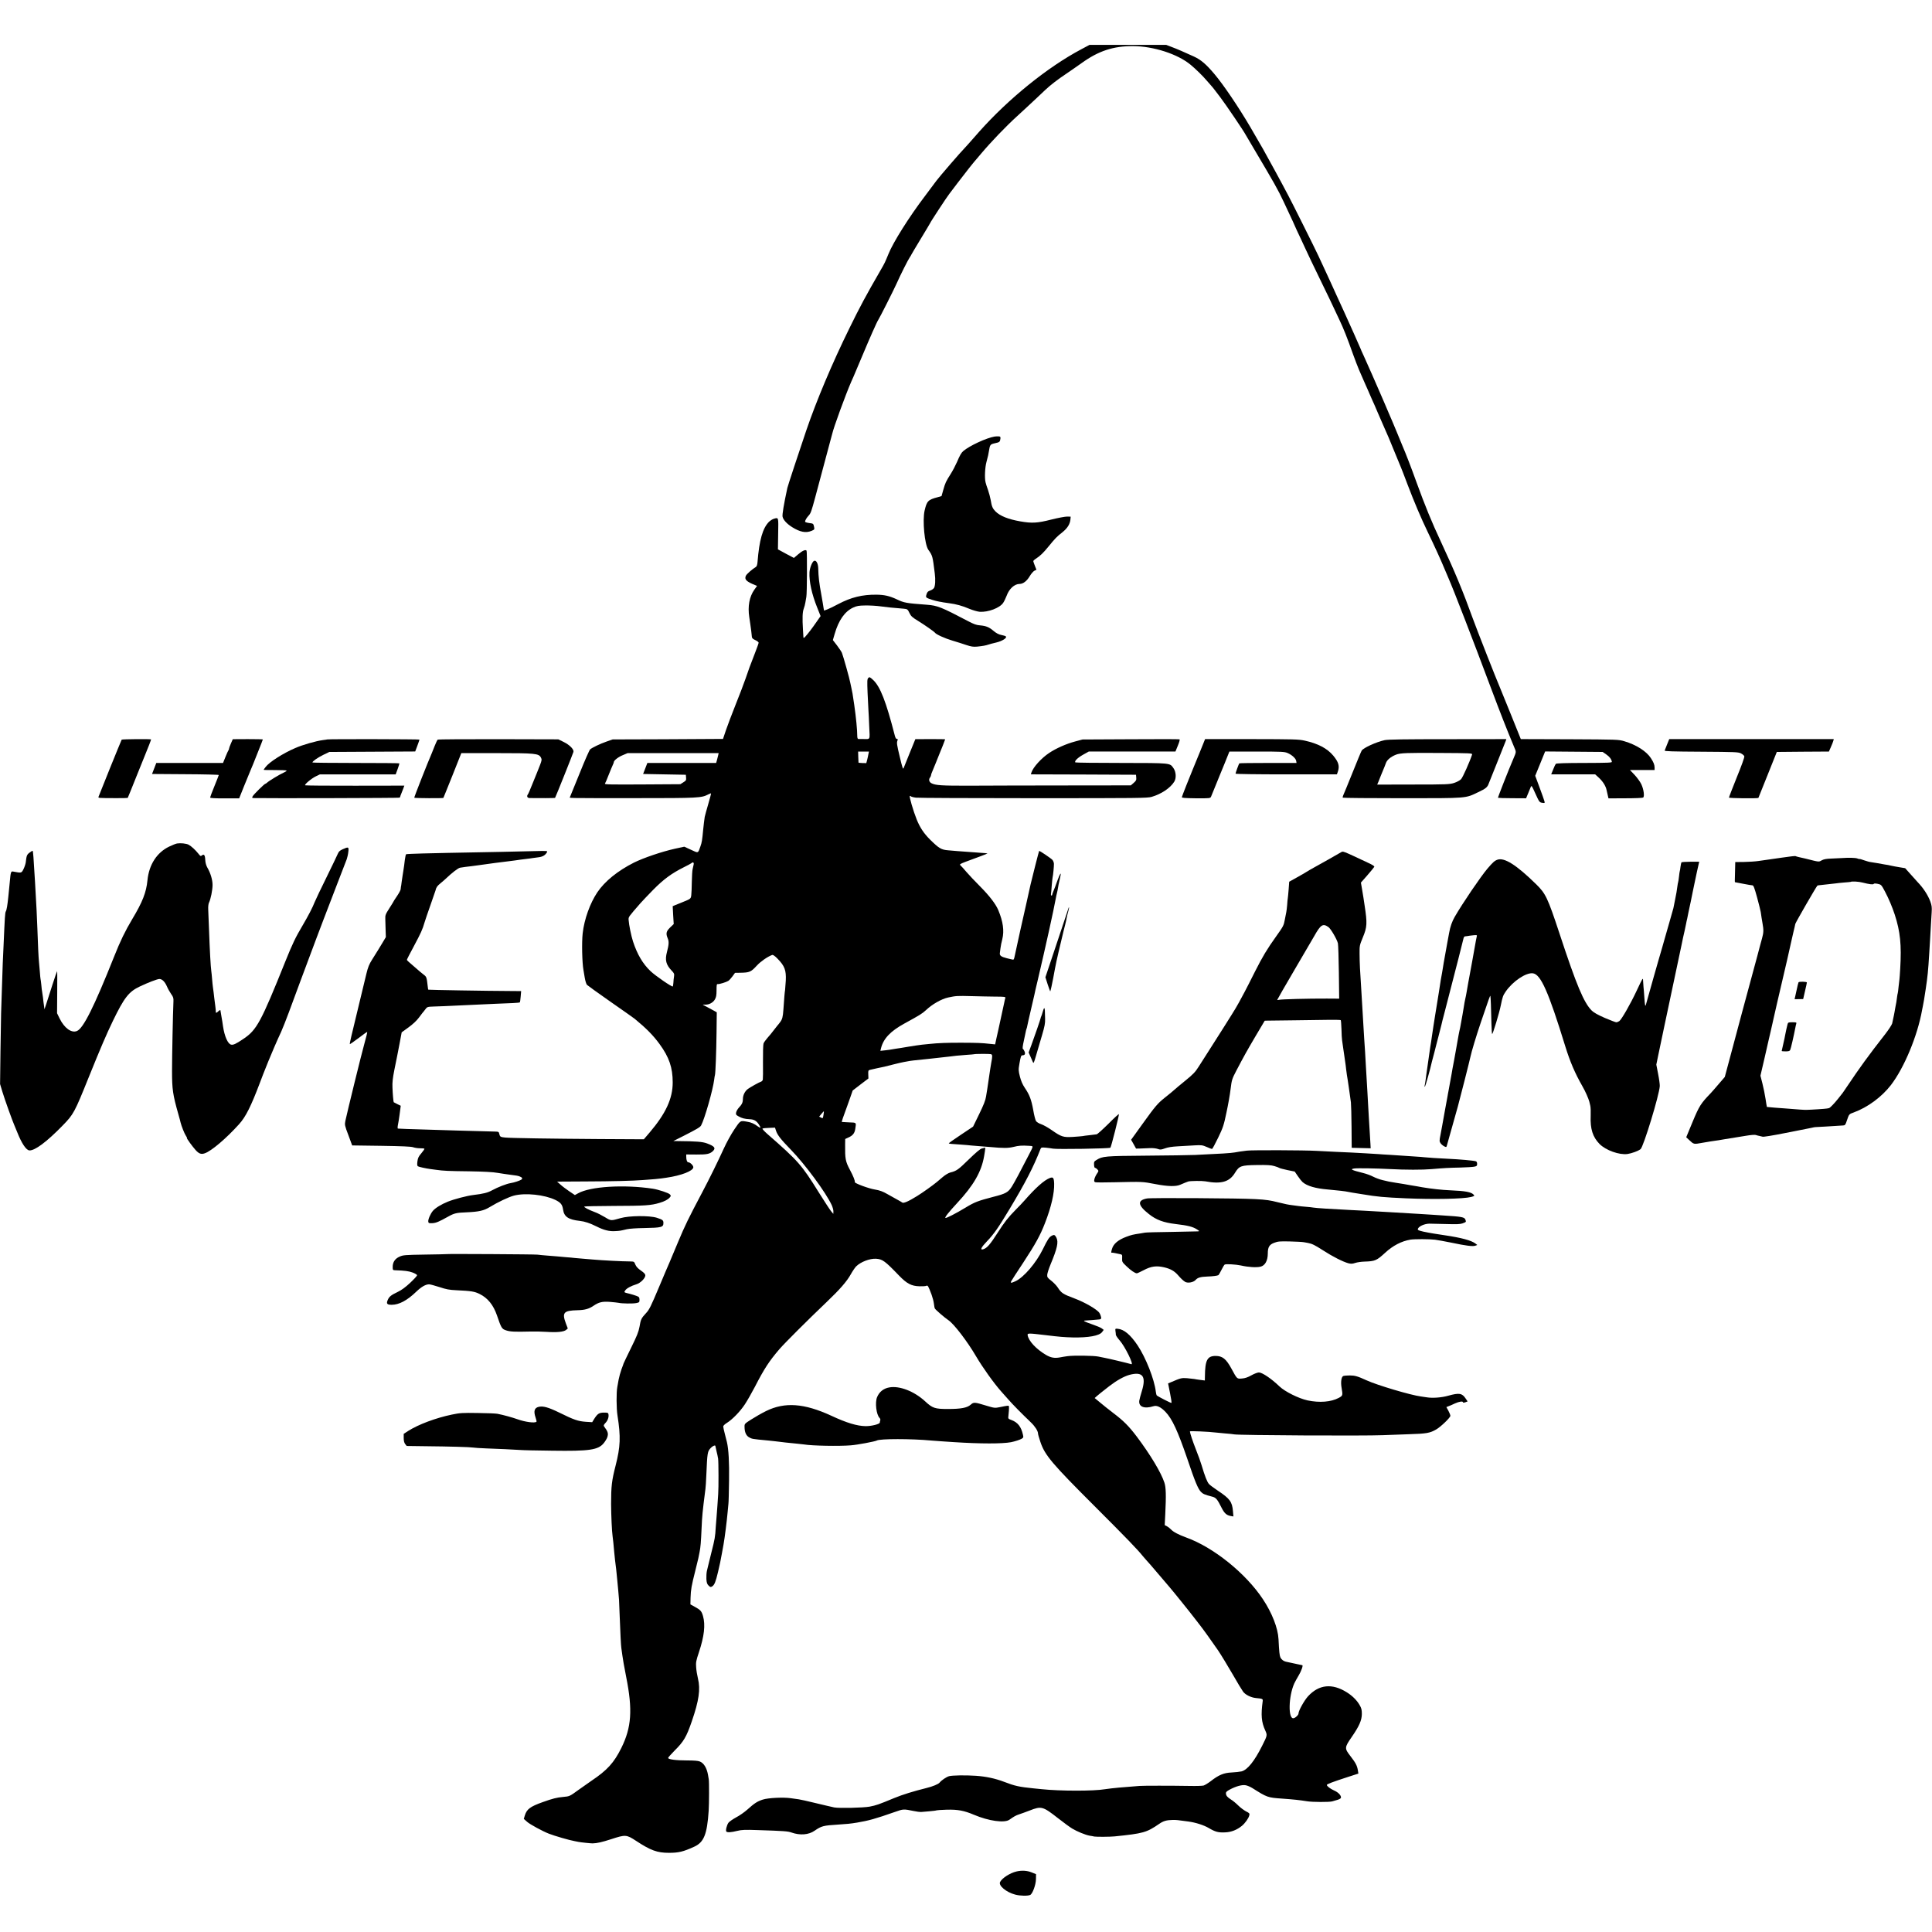 <?xml version="1.0" standalone="no"?>
<!DOCTYPE svg PUBLIC "-//W3C//DTD SVG 20010904//EN"
 "http://www.w3.org/TR/2001/REC-SVG-20010904/DTD/svg10.dtd">
<svg version="1.0" xmlns="http://www.w3.org/2000/svg"
 width="2455pt" height="2455pt" viewBox="0 0 2455 2455"
 preserveAspectRatio="xMidYMid meet">
<g transform="translate(0,2455) scale(0.1,-0.1)"
fill="#000000" stroke="none">
<path d="M13740 23924 c-427 -226 -925 -629 -1295 -1045 -114 -130 -190 -215
-195 -219 -31 -29 -320 -363 -352 -408 -24 -33 -89 -120 -145 -194 -199 -262
-404 -587 -463 -735 -43 -105 -47 -115 -104 -213 -180 -311 -261 -462 -392
-730 -219 -445 -418 -918 -547 -1295 -90 -264 -236 -708 -242 -735 -46 -214
-66 -336 -61 -365 8 -40 53 -90 121 -133 103 -64 175 -78 249 -47 35 15 37 18
31 48 -10 45 -9 44 -65 51 -27 4 -50 11 -50 17 0 16 20 50 46 78 26 28 35 53
83 231 17 63 67 250 111 415 45 165 83 308 85 318 2 10 7 27 10 37 3 10 8 27
10 37 16 76 170 498 242 663 8 19 21 49 29 65 7 17 56 133 109 258 93 223 190
442 205 462 14 18 195 377 230 455 52 117 150 312 171 341 10 15 19 29 19 32
0 2 54 93 120 202 66 109 120 199 120 201 0 8 215 336 242 369 4 5 54 71 110
145 89 118 211 272 243 306 5 6 30 36 55 65 122 145 317 348 456 474 78 71
121 111 264 245 20 19 61 58 91 86 68 64 162 136 264 204 44 29 132 91 196
136 217 157 405 219 659 218 259 -2 566 -101 730 -238 60 -49 158 -145 202
-198 24 -28 50 -58 58 -66 8 -8 24 -28 35 -42 11 -15 47 -63 81 -106 67 -88
300 -431 324 -479 3 -5 52 -89 109 -185 253 -427 301 -511 373 -665 110 -234
148 -317 148 -320 0 -2 29 -65 65 -140 36 -76 65 -139 65 -140 0 -4 108 -229
230 -480 51 -104 105 -217 120 -250 15 -33 51 -109 80 -170 54 -113 99 -228
175 -442 24 -67 58 -154 75 -195 18 -40 38 -86 45 -103 7 -16 23 -52 35 -80
13 -27 37 -84 55 -125 18 -41 44 -102 60 -135 15 -33 35 -80 45 -105 10 -25
32 -76 50 -115 62 -138 112 -255 176 -415 30 -74 59 -144 64 -155 5 -11 44
-110 85 -220 86 -226 169 -422 257 -605 85 -176 169 -360 212 -465 21 -49 44
-103 51 -120 66 -150 311 -784 538 -1391 121 -322 205 -537 294 -749 32 -76
33 -63 -8 -160 -60 -139 -198 -490 -194 -493 2 -2 83 -5 181 -5 l176 -1 25 60
c13 32 28 70 34 83 10 23 14 18 55 -74 54 -119 56 -122 95 -127 28 -4 30 -3
24 21 -4 14 -31 93 -62 175 l-55 148 63 154 63 155 366 -3 365 -3 45 -31 c43
-30 66 -60 72 -94 3 -12 -46 -14 -349 -15 -227 0 -356 -4 -363 -11 -5 -5 -21
-38 -34 -72 l-25 -62 280 0 279 0 46 -42 c52 -48 89 -107 99 -158 4 -19 11
-51 16 -70 l8 -35 214 1 c117 0 219 4 226 9 20 12 8 104 -22 168 -13 29 -51
82 -84 118 l-61 64 157 0 156 0 0 30 c0 36 -12 67 -47 121 -57 88 -186 170
-338 215 -74 22 -86 22 -695 25 l-620 2 -128 318 c-71 176 -135 333 -142 349
-35 78 -293 735 -338 860 -128 354 -229 598 -407 980 -118 252 -203 461 -310
755 -69 192 -138 370 -175 455 -7 17 -39 93 -70 170 -54 129 -75 181 -110 260
-8 17 -32 75 -55 129 -23 55 -52 122 -65 150 -13 28 -53 121 -90 206 -37 85
-85 193 -106 238 -22 46 -39 86 -39 88 0 4 -153 346 -207 464 -14 30 -36 78
-48 105 -13 28 -37 82 -55 120 -18 39 -51 113 -75 165 -24 52 -61 133 -83 180
-21 47 -54 117 -72 155 -43 93 -344 695 -379 759 -16 28 -53 98 -83 156 -48
90 -100 185 -238 435 -28 49 -91 159 -165 285 -151 256 -336 529 -450 665
-109 130 -174 185 -265 227 -115 53 -217 97 -284 122 l-68 26 -487 0 -486 0
-105 -56z"/>
<path d="M12640 19003 c-105 -17 -320 -117 -400 -185 -24 -20 -45 -57 -79
-138 -18 -41 -53 -109 -79 -150 -64 -101 -70 -115 -96 -206 l-22 -78 -49 -14
c-122 -32 -138 -49 -166 -170 -29 -125 0 -432 48 -499 53 -75 54 -79 81 -298
11 -84 6 -162 -10 -187 -8 -11 -29 -26 -48 -32 -27 -8 -38 -19 -46 -46 -10
-30 -9 -37 5 -47 18 -12 105 -39 156 -48 17 -2 39 -7 50 -9 11 -2 45 -7 75
-11 88 -11 169 -33 257 -71 46 -19 105 -36 133 -38 107 -7 254 49 297 113 13
19 32 59 44 90 32 89 100 151 165 151 45 0 93 37 129 99 18 30 44 60 58 68
l27 13 -20 51 c-11 27 -20 54 -20 59 0 5 17 21 38 34 52 35 89 70 155 151 85
104 106 126 175 180 66 53 98 104 104 165 l3 35 -46 1 c-26 0 -116 -17 -200
-38 -175 -45 -248 -49 -394 -23 -154 27 -256 68 -315 126 -37 38 -48 63 -61
144 -6 33 -21 91 -34 128 -14 37 -28 82 -32 100 -13 54 -7 188 12 257 22 82
25 98 31 137 13 82 17 87 73 100 62 13 68 18 73 57 3 25 -1 30 -22 31 -14 1
-36 0 -50 -2z"/>
<path d="M9834 17958 c-17 -4 -46 -23 -64 -40 -79 -81 -122 -232 -144 -508 -3
-38 -10 -58 -22 -65 -45 -27 -116 -89 -126 -111 -22 -47 7 -75 120 -120 l22
-9 -35 -49 c-63 -89 -85 -211 -64 -348 5 -29 11 -69 13 -88 2 -19 8 -59 12
-88 4 -30 7 -64 8 -75 1 -16 14 -28 44 -41 23 -11 42 -25 42 -33 0 -7 -21 -66
-46 -130 -73 -188 -74 -192 -119 -323 -24 -69 -81 -219 -128 -335 -46 -115
-101 -261 -122 -322 l-38 -113 -66 0 c-36 -1 -352 -2 -701 -4 l-635 -2 -80
-28 c-80 -28 -176 -74 -206 -98 -9 -7 -69 -143 -133 -303 -65 -159 -120 -296
-123 -302 -6 -16 -87 -15 832 -15 804 0 838 2 926 48 17 8 32 14 34 12 2 -2
-14 -64 -36 -138 -22 -74 -41 -146 -44 -160 -6 -37 -13 -98 -20 -165 -12 -130
-17 -162 -35 -211 -31 -89 -24 -87 -120 -42 l-85 39 -120 -26 c-166 -37 -398
-116 -519 -176 -206 -104 -371 -237 -466 -378 -93 -139 -166 -342 -186 -521
-13 -116 -7 -375 10 -467 2 -10 9 -53 16 -95 7 -43 20 -84 29 -93 9 -9 144
-106 301 -216 157 -109 294 -206 305 -215 147 -121 234 -209 316 -321 122
-167 167 -299 167 -488 0 -205 -88 -395 -295 -638 l-72 -84 -568 3 c-605 4
-1120 12 -1192 19 -62 6 -68 10 -76 44 -6 29 -10 31 -53 32 -59 1 -254 6 -477
13 -93 3 -269 9 -390 12 -216 6 -352 11 -369 13 -4 1 -5 18 -1 39 4 20 9 48
11 62 2 14 6 41 9 60 3 19 8 56 11 82 l6 47 -43 21 c-24 13 -45 23 -46 24 -4
4 -13 101 -16 186 -3 64 3 119 24 225 39 191 35 173 66 333 l27 144 88 64 c54
39 104 86 130 122 23 31 44 59 47 62 4 3 18 21 33 41 27 36 27 36 110 39 46 1
108 4 138 5 68 4 316 15 430 20 47 2 146 6 220 10 74 3 172 7 218 9 46 2 85 6
88 9 2 2 7 35 10 73 l6 70 -129 1 c-303 1 -1047 14 -1051 17 -2 2 -5 21 -7 42
-13 114 -15 122 -50 148 -18 14 -39 31 -47 38 -7 7 -48 42 -90 78 -43 35 -78
68 -78 73 0 5 40 84 90 176 87 163 109 210 135 301 7 25 41 124 75 220 34 96
63 180 64 185 8 38 22 58 63 91 25 20 55 47 67 58 75 72 157 136 182 140 34 6
93 14 149 20 22 3 56 7 75 10 45 7 186 26 225 31 68 8 132 17 160 20 48 6 128
16 155 21 14 2 50 6 80 10 30 3 63 8 74 10 10 2 44 6 75 10 56 6 91 27 112 66
9 16 -2 17 -153 13 -90 -2 -289 -7 -443 -10 -648 -12 -790 -15 -983 -20 -112
-3 -207 -7 -212 -10 -4 -3 -11 -35 -16 -72 -4 -38 -8 -70 -9 -73 -1 -3 -5 -30
-9 -60 -5 -30 -9 -62 -11 -70 -1 -8 -6 -42 -11 -75 -4 -33 -8 -63 -10 -67 -1
-5 -2 -17 -3 -27 0 -11 -21 -50 -46 -87 -25 -36 -45 -68 -45 -70 0 -2 -24 -41
-53 -86 -49 -77 -53 -87 -51 -138 1 -30 3 -94 4 -142 l3 -86 -49 -82 c-53 -88
-56 -92 -126 -204 -37 -58 -53 -99 -72 -178 -14 -57 -57 -236 -96 -398 -39
-162 -82 -340 -95 -395 -13 -54 -22 -101 -20 -103 2 -2 52 33 111 77 58 45
108 80 110 78 3 -2 -14 -71 -37 -153 -38 -135 -215 -858 -241 -979 -9 -47 -8
-57 39 -180 l48 -130 370 -5 c264 -4 380 -9 405 -18 19 -7 57 -13 84 -13 28 0
53 -2 58 -5 5 -3 -12 -28 -36 -56 -37 -43 -46 -61 -52 -106 -5 -39 -3 -56 6
-62 12 -8 100 -27 157 -35 15 -2 49 -6 76 -10 90 -13 153 -16 422 -19 181 -3
300 -9 360 -20 50 -8 113 -18 140 -21 103 -13 113 -15 138 -24 32 -12 40 -26
24 -39 -16 -13 -93 -39 -139 -46 -51 -8 -161 -51 -233 -90 -57 -32 -114 -46
-240 -61 -79 -9 -250 -54 -325 -85 -82 -33 -157 -79 -189 -116 -31 -36 -63
-110 -59 -137 3 -20 8 -22 51 -20 47 2 86 19 199 82 80 45 107 51 238 56 156
7 218 21 292 66 109 66 241 128 308 146 145 38 389 12 528 -55 67 -33 88 -59
97 -123 13 -90 67 -127 212 -143 65 -7 129 -29 216 -72 88 -45 161 -63 233
-58 61 3 65 4 149 24 28 7 127 14 220 15 222 4 245 10 245 65 0 34 -10 42 -85
66 -93 29 -350 27 -460 -5 -124 -35 -119 -36 -198 12 -40 24 -98 54 -130 65
-80 30 -140 62 -132 70 4 4 169 7 368 8 402 1 478 6 588 39 62 18 109 43 130
69 16 19 16 22 1 39 -16 18 -146 61 -217 72 -367 55 -794 29 -950 -59 l-40
-22 -70 47 c-38 26 -89 64 -113 86 l-43 38 358 2 c339 1 610 8 733 18 128 9
207 16 230 20 14 2 45 7 70 10 187 27 340 86 340 133 0 22 -40 62 -62 62 -17
0 -28 28 -28 73 l0 27 128 -1 c133 -1 171 7 210 43 40 39 23 62 -73 98 -58 22
-136 28 -380 30 l-50 0 135 68 c163 83 208 109 219 131 45 83 150 452 166 581
3 25 7 52 10 60 7 28 17 284 20 540 l3 256 -31 18 c-18 10 -58 32 -89 48 -32
16 -58 30 -58 31 0 1 15 2 33 1 46 -2 98 25 121 66 16 27 21 52 21 116 0 67 2
81 15 79 20 -3 108 24 135 41 12 8 36 34 53 58 l32 44 67 1 c118 2 136 10 211
92 46 50 134 112 193 134 11 4 33 -10 69 -47 91 -93 111 -147 105 -278 -3 -52
-7 -106 -9 -120 -5 -24 -11 -100 -21 -245 -7 -100 -14 -126 -43 -165 -14 -19
-28 -37 -32 -40 -3 -3 -24 -30 -47 -60 -22 -30 -59 -75 -82 -100 -22 -25 -44
-56 -49 -70 -5 -14 -8 -119 -7 -234 2 -114 0 -216 -2 -226 -3 -10 -12 -21 -21
-24 -25 -8 -133 -68 -168 -93 -38 -28 -64 -79 -64 -128 0 -43 -12 -69 -51
-110 -16 -17 -31 -44 -35 -60 -5 -27 -2 -33 33 -52 42 -23 77 -32 138 -35 56
-2 87 -20 118 -67 29 -44 24 -52 -14 -24 -44 33 -84 51 -129 58 -96 17 -89 21
-169 -97 -40 -59 -100 -168 -133 -241 -73 -160 -184 -387 -277 -562 -177 -335
-216 -415 -306 -630 -52 -126 -102 -243 -109 -260 -8 -16 -67 -156 -132 -310
-103 -245 -123 -286 -164 -330 -61 -66 -68 -79 -84 -175 -12 -65 -32 -115
-107 -267 -51 -104 -93 -192 -95 -198 -1 -5 -13 -39 -27 -75 -13 -36 -29 -94
-36 -130 -6 -36 -14 -78 -17 -95 -13 -64 -12 -273 2 -360 43 -275 38 -396 -24
-640 -48 -187 -57 -261 -57 -485 1 -151 10 -349 19 -410 4 -23 15 -130 21
-205 4 -49 17 -159 20 -178 2 -9 6 -50 10 -90 3 -40 7 -81 9 -92 2 -11 7 -63
11 -115 4 -52 9 -111 11 -130 1 -19 5 -109 8 -200 8 -213 16 -379 21 -410 2
-14 9 -59 14 -100 6 -41 13 -86 16 -100 3 -14 10 -52 16 -85 6 -33 13 -71 16
-85 83 -416 68 -640 -62 -902 -94 -189 -179 -282 -380 -417 -44 -30 -118 -82
-165 -116 -110 -80 -112 -82 -195 -89 -79 -7 -131 -20 -260 -66 -159 -57 -202
-89 -227 -172 l-12 -41 43 -38 c36 -32 196 -119 276 -150 69 -27 260 -83 325
-94 19 -4 42 -8 50 -10 28 -6 155 -19 180 -19 56 1 121 16 235 53 183 60 195
59 316 -20 187 -123 270 -153 419 -153 123 0 182 14 320 77 124 56 165 156
185 457 6 93 7 365 1 401 -3 19 -8 45 -10 59 -16 86 -52 145 -102 166 -23 10
-76 14 -168 14 -138 0 -236 13 -236 32 0 6 37 47 81 92 117 116 151 174 219
371 92 266 112 410 79 545 -10 41 -21 106 -23 144 -5 61 -1 82 35 190 68 204
84 348 52 461 -18 62 -32 78 -104 117 l-56 31 2 87 c3 99 12 150 60 340 19 74
36 146 39 160 3 14 10 50 16 80 12 62 17 119 25 300 7 157 10 197 49 500 3 19
8 96 11 170 13 297 14 305 58 352 22 24 57 38 57 24 0 -2 7 -31 14 -63 8 -32
18 -76 21 -98 6 -41 7 -377 1 -450 -2 -22 -6 -89 -10 -150 -4 -60 -9 -126 -11
-145 -2 -19 -7 -75 -10 -125 -7 -125 -11 -149 -57 -330 -22 -88 -41 -167 -43
-175 -2 -8 -8 -33 -13 -55 -5 -23 -7 -68 -6 -100 3 -46 9 -65 28 -83 21 -21
26 -22 45 -11 30 19 45 58 75 184 27 114 28 121 51 245 7 41 16 89 19 105 14
75 43 304 52 410 3 39 8 86 10 105 3 19 6 152 8 295 4 235 -6 399 -27 490 -3
11 -15 57 -26 102 -12 45 -21 88 -21 97 0 9 20 29 45 44 70 43 171 147 230
237 29 44 86 143 126 220 121 235 182 328 312 480 65 76 367 377 598 597 172
164 259 264 311 357 21 38 51 82 67 99 58 57 172 101 252 97 83 -5 114 -28
294 -215 99 -102 156 -132 259 -135 39 -1 78 1 87 6 18 9 24 0 66 -111 13 -36
27 -87 30 -115 3 -27 8 -55 12 -62 9 -17 121 -114 174 -150 71 -49 238 -267
350 -458 84 -143 228 -344 319 -446 13 -14 52 -59 88 -99 61 -70 173 -183 290
-295 52 -50 90 -109 90 -141 0 -9 13 -56 30 -106 57 -170 144 -273 700 -828
393 -393 538 -543 603 -625 12 -15 33 -39 47 -54 14 -14 79 -89 144 -166 65
-77 130 -153 145 -170 37 -42 267 -327 326 -405 27 -36 53 -69 58 -75 30 -36
175 -238 234 -325 39 -58 121 -193 183 -300 61 -107 123 -209 136 -226 29 -40
101 -75 162 -81 85 -8 91 -10 87 -40 -24 -177 -16 -266 32 -371 28 -62 28 -63
-39 -196 -98 -196 -186 -305 -261 -325 -23 -5 -80 -12 -127 -14 -98 -4 -164
-31 -266 -111 -33 -25 -74 -50 -90 -55 -16 -4 -94 -7 -174 -5 -229 4 -601 4
-641 0 -20 -2 -81 -7 -135 -11 -55 -4 -110 -9 -124 -10 -39 -3 -163 -17 -182
-21 -136 -24 -569 -24 -803 1 -22 2 -67 7 -100 10 -186 19 -238 30 -378 84
-111 42 -227 67 -357 76 -133 9 -298 6 -340 -5 -33 -9 -97 -52 -120 -81 -15
-20 -88 -50 -166 -69 -175 -44 -301 -83 -409 -127 -205 -85 -229 -93 -315
-110 -82 -15 -388 -22 -450 -10 -46 10 -124 28 -265 62 -77 19 -160 37 -185
41 -25 3 -70 10 -100 14 -93 14 -287 5 -356 -17 -71 -23 -107 -46 -197 -127
-37 -33 -101 -78 -144 -100 -42 -23 -85 -53 -96 -67 -23 -32 -39 -101 -27
-113 13 -13 62 -10 138 9 56 14 97 16 262 10 330 -11 380 -14 428 -31 108 -38
217 -30 293 23 89 61 111 66 299 78 99 6 164 12 240 25 148 25 232 48 480 135
111 39 109 39 243 12 38 -8 78 -13 91 -12 12 2 60 6 106 9 46 4 87 9 91 12 4
2 61 6 126 8 143 4 223 -11 348 -64 189 -80 389 -108 452 -63 61 43 81 54 123
68 25 8 86 30 135 49 148 58 166 53 358 -97 72 -57 155 -117 182 -133 61 -37
166 -80 220 -90 22 -3 49 -8 60 -11 25 -5 207 -4 260 2 363 37 405 49 565 159
53 37 93 48 170 50 41 1 67 -1 200 -20 95 -13 197 -46 260 -83 83 -49 121 -59
208 -55 79 3 151 32 213 83 42 35 85 96 94 133 6 24 2 29 -42 51 -26 14 -71
47 -99 75 -27 27 -68 61 -90 74 -48 31 -63 48 -66 77 -2 18 8 29 51 52 75 40
152 62 198 54 21 -3 61 -20 88 -37 187 -118 192 -120 376 -133 151 -11 218
-18 319 -34 66 -11 284 -12 319 -1 15 4 45 13 69 20 28 9 42 19 42 30 0 29
-37 66 -87 88 -48 21 -93 55 -93 71 0 10 80 40 268 101 l133 43 -6 38 c-9 61
-28 98 -95 184 -77 99 -76 109 15 241 96 139 129 213 130 294 0 54 -5 74 -29
115 -34 59 -91 116 -161 160 -187 118 -355 101 -494 -50 -49 -54 -121 -184
-121 -218 0 -19 -34 -53 -61 -60 -73 -19 -67 278 8 443 9 19 33 63 54 98 33
53 61 132 47 132 -2 0 -46 9 -98 21 -52 11 -102 22 -111 24 -29 6 -57 28 -69
54 -11 25 -16 69 -24 232 -7 141 -83 335 -199 509 -219 330 -629 659 -974 783
-98 36 -163 70 -193 102 -14 15 -37 33 -52 41 l-28 14 7 138 c12 242 9 342
-11 402 -42 129 -179 356 -351 585 -99 131 -166 199 -298 299 -53 41 -129 100
-167 133 l-70 58 28 25 c33 28 35 30 155 124 96 74 187 125 257 145 170 46
218 -16 159 -207 -16 -51 -30 -105 -32 -120 -11 -78 63 -108 180 -71 43 14 93
-10 153 -72 85 -89 155 -240 278 -599 96 -285 134 -376 171 -416 27 -28 47
-37 147 -63 46 -12 63 -33 117 -141 35 -69 63 -95 116 -104 l34 -6 -6 69 c-10
118 -40 158 -192 259 -49 33 -100 70 -112 84 -23 24 -52 97 -94 238 -12 41
-44 131 -72 200 -42 106 -76 210 -77 231 0 7 242 -3 335 -15 17 -2 68 -7 115
-11 47 -3 99 -9 115 -12 68 -12 1658 -20 1885 -10 85 4 233 9 329 12 229 7
271 14 353 62 58 34 178 150 178 172 0 9 -11 38 -25 64 l-26 47 28 11 c15 5
51 21 80 35 53 24 103 32 103 15 0 -6 12 -6 30 0 l29 11 -25 37 c-45 68 -82
74 -219 36 -86 -25 -204 -33 -275 -21 -14 3 -47 7 -75 11 -127 16 -555 143
-690 205 -113 52 -149 62 -213 62 -34 0 -71 -3 -82 -7 -25 -8 -36 -77 -22
-153 16 -94 15 -97 -36 -125 -99 -53 -246 -64 -397 -32 -114 25 -288 112 -356
177 -104 100 -220 178 -262 178 -17 0 -59 -16 -95 -36 -46 -26 -81 -38 -121
-41 -64 -5 -60 -9 -135 129 -66 121 -113 158 -200 158 -105 -1 -133 -53 -135
-259 l-1 -53 -57 7 c-32 4 -66 9 -78 12 -11 2 -51 6 -90 10 -71 5 -80 3 -206
-51 l-36 -15 24 -121 c14 -67 22 -124 19 -127 -5 -5 -172 81 -188 96 -3 3 -8
24 -11 46 -18 157 -127 433 -232 590 -91 135 -172 203 -252 210 -31 3 -33 2
-29 -28 3 -18 5 -40 5 -49 1 -9 23 -42 51 -74 67 -77 181 -310 146 -299 -35
11 -316 78 -341 81 -16 3 -52 10 -79 16 -56 12 -315 16 -391 5 -27 -3 -72 -11
-98 -16 -68 -12 -114 -4 -176 32 -126 75 -222 178 -233 252 -4 25 11 25 222 0
188 -23 242 -27 350 -30 201 -4 339 21 374 68 l21 28 -25 19 c-13 10 -65 32
-115 49 -111 39 -132 50 -90 51 28 1 116 8 175 14 20 2 24 8 22 27 -2 13 -11
38 -21 54 -24 42 -182 135 -316 185 -152 57 -168 68 -218 145 -15 22 -50 58
-79 81 -47 36 -53 45 -51 75 1 19 20 78 42 131 85 204 103 284 75 340 -18 36
-29 41 -56 27 -36 -18 -54 -45 -117 -174 -86 -175 -242 -357 -348 -406 -55
-25 -67 -25 -53 1 6 12 75 119 154 238 154 235 214 343 275 501 79 203 120
381 116 501 -3 76 -13 87 -57 70 -72 -29 -176 -121 -319 -284 -24 -27 -75 -82
-114 -120 -96 -98 -139 -152 -228 -291 -97 -151 -135 -195 -184 -210 -43 -12
-25 25 46 99 89 92 147 175 291 415 202 337 301 529 391 759 9 22 13 23 72 18
35 -4 74 -9 87 -12 49 -10 718 0 730 12 10 11 112 413 108 426 -2 5 -62 -50
-133 -122 -72 -71 -139 -132 -150 -134 -11 -2 -51 -7 -90 -11 -38 -4 -79 -9
-90 -12 -11 -2 -66 -6 -122 -10 -123 -7 -147 1 -270 87 -47 33 -107 66 -134
75 -28 9 -56 27 -64 39 -9 13 -25 76 -36 142 -24 131 -47 193 -108 282 -27 40
-47 86 -61 141 -19 77 -20 86 -6 166 16 92 21 105 39 105 29 1 38 16 27 46 -6
16 -16 32 -22 35 -7 5 -3 38 12 105 12 55 24 110 26 123 3 14 7 28 9 31 2 4 7
22 10 41 3 19 24 108 45 199 22 91 41 176 44 190 2 14 20 93 40 175 99 420
207 909 233 1055 2 14 8 41 13 60 5 19 12 53 15 75 4 22 8 48 11 57 3 9 7 27
9 40 3 13 7 37 11 53 10 48 -10 17 -36 -55 -13 -36 -28 -76 -33 -90 -6 -14
-11 -27 -12 -30 -1 -3 -7 -18 -13 -33 -7 -16 -12 -33 -12 -38 0 -5 -4 -9 -9
-9 -6 0 -8 8 -7 18 2 9 7 58 10 107 4 50 9 97 11 105 7 26 18 144 17 174 -1
16 -9 38 -19 49 -19 21 -164 119 -169 114 -3 -2 -94 -361 -109 -427 -8 -38
-57 -257 -60 -270 -2 -8 -34 -150 -71 -315 -36 -165 -69 -316 -73 -335 -3 -19
-11 -35 -16 -35 -6 0 -43 9 -83 19 -71 18 -92 34 -87 66 1 8 5 36 8 62 3 26
13 77 23 114 26 106 10 223 -51 369 -33 78 -112 181 -230 300 -66 66 -145 150
-175 185 -30 36 -63 72 -73 81 -17 16 -13 19 65 49 46 17 127 48 181 67 54 20
96 37 95 38 -2 2 -46 6 -98 9 -152 11 -231 17 -285 21 -27 2 -81 7 -118 10
-87 7 -116 25 -229 136 -79 79 -128 152 -170 256 -43 107 -97 292 -87 298 4 3
10 1 13 -4 4 -5 32 -13 64 -17 31 -4 705 -7 1497 -7 1336 0 1444 1 1499 17
123 36 238 113 287 193 28 45 23 125 -10 172 -48 67 -24 65 -663 66 -317 0
-580 3 -584 7 -15 15 29 59 99 98 l72 40 550 0 551 0 31 76 c21 51 27 77 20
79 -7 3 -286 3 -622 1 l-610 -3 -97 -26 c-109 -29 -238 -86 -325 -144 -100
-66 -206 -183 -227 -250 l-7 -23 668 -2 668 -3 3 -36 c3 -31 -2 -41 -33 -68
l-36 -31 -832 -1 c-458 0 -1001 -2 -1207 -3 -367 -1 -444 4 -496 32 -27 15
-36 46 -18 69 7 10 14 24 14 31 0 7 8 32 19 55 10 23 31 74 46 112 15 39 33
84 40 100 17 38 75 186 75 190 0 2 -85 3 -189 3 l-190 -1 -71 -174 c-39 -96
-75 -184 -79 -196 -6 -17 -18 17 -46 138 -40 165 -43 188 -30 218 5 12 3 17
-9 17 -10 0 -19 15 -26 43 -111 432 -185 623 -276 707 -41 38 -46 40 -61 25
-14 -14 -15 -38 -9 -188 4 -95 9 -194 11 -222 2 -27 7 -121 10 -207 8 -179 18
-159 -80 -159 -25 0 -51 0 -58 0 -9 1 -14 14 -14 39 0 75 -16 240 -38 392 -22
151 -26 173 -35 210 -5 19 -12 53 -16 75 -7 44 -88 334 -106 379 -6 15 -35 58
-63 95 l-52 67 23 79 c50 173 128 284 234 334 46 21 71 26 155 27 55 1 145 -4
200 -12 88 -12 133 -16 287 -29 47 -4 52 -7 76 -58 17 -36 35 -53 106 -96 83
-51 206 -137 216 -151 15 -22 129 -73 220 -100 58 -17 139 -43 180 -57 60 -20
87 -24 135 -20 70 7 110 14 145 26 14 5 58 17 98 26 77 18 142 59 123 78 -5 5
-31 13 -57 18 -33 6 -63 22 -96 49 -59 51 -97 66 -173 73 -47 3 -81 15 -160
57 -333 175 -384 195 -515 205 -267 20 -291 24 -385 69 -92 43 -158 58 -258
59 -181 2 -324 -34 -485 -119 -56 -30 -120 -61 -142 -69 l-39 -14 -6 32 c-3
18 -7 43 -9 57 -2 14 -11 63 -19 110 -29 157 -37 226 -40 341 -2 60 -26 103
-52 92 -24 -8 -56 -90 -59 -146 -6 -115 29 -277 98 -448 l43 -108 -51 -73
c-54 -79 -106 -147 -143 -188 -16 -18 -23 -20 -24 -10 0 8 -3 53 -6 100 -9
146 -6 223 10 265 8 22 18 58 21 80 3 22 9 54 12 70 9 41 11 573 3 587 -12 18
-52 1 -108 -47 l-53 -45 -102 54 -101 55 3 199 c4 216 6 206 -54 190z m1201
-2990 c-3 -18 -10 -51 -16 -74 l-11 -41 -49 1 c-27 1 -49 3 -50 6 -1 3 -2 35
-3 73 l-2 67 69 0 69 0 -7 -32z m-1909 -15 c-4 -16 -11 -44 -16 -63 l-10 -35
-437 0 -437 0 -27 -70 -27 -70 271 -5 272 -5 3 -36 c3 -33 -1 -39 -35 -60
l-38 -24 -484 -3 c-396 -2 -482 -1 -474 10 5 7 27 58 48 113 22 55 45 111 52
125 7 14 13 30 13 36 0 21 58 66 116 89 l59 25 579 0 578 0 -6 -27z m-312
-1390 c-3 -16 -9 -41 -13 -58 -4 -16 -9 -88 -10 -160 -1 -71 -4 -149 -7 -171
-6 -46 -8 -46 -114 -89 -36 -15 -78 -32 -94 -38 l-28 -12 6 -114 7 -113 -46
-44 c-50 -49 -56 -76 -30 -138 17 -41 15 -78 -10 -174 -27 -102 -12 -160 59
-235 32 -33 36 -42 31 -75 -4 -20 -7 -56 -8 -79 -2 -23 -5 -45 -8 -48 -10 -9
-220 135 -282 194 -99 94 -169 213 -223 377 -24 74 -52 213 -56 275 -2 38 -5
34 152 214 19 22 91 97 159 167 133 135 235 210 391 288 47 23 89 46 95 51 20
19 36 10 29 -18z m3838 -1677 c110 0 127 -3 123 -16 -3 -8 -9 -35 -14 -60 -10
-49 -70 -325 -76 -350 -2 -8 -12 -52 -22 -98 l-18 -83 -60 6 c-118 13 -163 14
-360 15 -184 1 -308 -4 -410 -15 -22 -3 -67 -7 -100 -10 -33 -4 -112 -15 -175
-26 -63 -11 -131 -22 -150 -24 -19 -3 -44 -7 -55 -9 -11 -3 -49 -8 -84 -12
l-64 -7 7 29 c30 125 119 220 300 319 194 106 226 126 271 168 81 77 198 143
284 162 99 21 112 22 301 17 96 -3 232 -5 302 -6z m-61 -731 c21 -7 22 -23 4
-115 -2 -10 -7 -40 -11 -67 -3 -26 -8 -57 -10 -67 -2 -11 -8 -54 -14 -95 -6
-42 -12 -87 -15 -101 -2 -14 -9 -55 -15 -92 -7 -49 -31 -109 -88 -226 l-77
-158 -157 -105 c-86 -57 -155 -106 -152 -108 4 -5 28 -7 149 -15 55 -4 117 -9
138 -12 21 -2 71 -6 110 -9 40 -3 97 -7 127 -10 170 -16 232 -15 298 1 67 17
105 20 199 14 58 -4 58 5 -1 -110 -109 -213 -183 -351 -218 -407 -47 -74 -76
-91 -239 -132 -191 -50 -234 -66 -346 -134 -127 -77 -252 -141 -260 -133 -9 8
44 75 147 186 211 226 311 400 345 598 17 97 18 115 7 108 -5 -3 -21 -7 -36
-10 -19 -3 -74 -50 -165 -138 -134 -131 -155 -147 -236 -167 -23 -6 -65 -31
-95 -57 -30 -25 -65 -54 -77 -65 -51 -42 -179 -134 -251 -178 -109 -68 -173
-95 -188 -81 -5 4 -30 19 -56 33 -26 15 -84 47 -129 72 -63 36 -98 49 -163 60
-77 12 -257 79 -254 94 4 18 -19 75 -62 156 -57 107 -63 140 -61 321 l1 71 39
18 c57 25 81 55 89 111 13 83 17 79 -78 82 -47 2 -88 4 -92 5 -5 2 14 60 69
207 3 8 20 55 37 104 l31 89 100 77 100 76 -2 52 c-2 46 1 52 20 57 12 2 54
12 92 21 39 8 81 18 95 20 13 3 65 16 115 29 49 12 106 26 125 29 19 3 46 8
60 11 30 6 68 11 260 30 25 3 65 7 90 10 25 3 65 8 90 10 25 3 65 7 90 10 25
3 62 7 83 10 20 2 79 7 130 11 50 3 93 7 94 8 6 5 197 6 214 1z m-2126 -767
c-9 -53 -8 -52 -35 -38 l-21 11 28 34 c15 18 30 34 31 34 2 1 1 -18 -3 -41z
m-605 -204 c19 -58 60 -110 190 -244 180 -185 445 -544 518 -702 12 -26 22
-62 22 -80 l-1 -33 -29 35 c-16 19 -85 126 -155 237 -220 354 -260 399 -658
747 -37 33 -63 62 -58 65 5 4 43 8 84 9 l75 3 12 -37z"/>
<path d="M1546 15151 c-6 -9 -287 -703 -293 -723 -6 -20 -18 -19 225 -20 78 0
144 1 145 3 2 2 50 121 107 264 57 143 112 280 123 305 20 46 67 168 67 174 0
7 -370 4 -374 -3z"/>
<path d="M2934 15102 c-13 -30 -24 -60 -24 -67 0 -6 -3 -15 -7 -19 -4 -4 -21
-42 -38 -84 l-31 -77 -424 0 -424 0 -27 -70 -27 -70 424 -3 c233 -1 424 -6
424 -10 0 -4 -25 -67 -55 -141 -30 -74 -55 -139 -55 -145 0 -8 58 -11 185 -11
l184 0 62 155 c34 85 71 175 82 200 29 68 31 73 96 237 34 84 61 154 61 157 0
2 -86 4 -191 4 l-191 -1 -24 -55z"/>
<path d="M4158 15154 c-2 -1 -25 -5 -53 -8 -91 -12 -258 -60 -355 -102 -154
-67 -327 -177 -374 -239 -14 -18 -26 -35 -26 -37 0 -2 63 -4 141 -3 77 0 145
-3 150 -6 5 -3 -9 -14 -33 -25 -53 -23 -194 -109 -214 -129 -9 -8 -19 -15 -23
-15 -11 0 -147 -134 -160 -158 -10 -20 -9 -22 11 -23 173 -4 1850 0 1856 5 4
4 7 11 8 14 0 4 6 21 13 37 7 17 19 46 26 66 l13 36 -625 -1 c-344 -1 -629 2
-635 5 -14 9 80 88 137 115 l50 24 481 0 482 0 25 68 c14 37 23 69 22 72 -2 3
-251 5 -554 5 -303 0 -551 3 -551 6 0 16 70 64 140 98 l75 36 545 3 546 3 27
72 c15 40 27 75 27 79 0 6 -1166 8 -1172 2z"/>
<path d="M5563 15152 c-6 -4 -23 -38 -38 -77 -15 -38 -33 -83 -40 -100 -48
-109 -225 -559 -221 -562 6 -6 365 -8 370 -2 1 2 54 131 116 287 l112 282 447
0 c496 0 537 -4 565 -57 12 -24 11 -34 -11 -92 -14 -37 -31 -79 -38 -96 -7
-16 -35 -84 -61 -150 -26 -66 -51 -124 -56 -129 -18 -22 -8 -46 20 -47 105 -2
323 -1 325 2 8 11 230 567 234 585 7 32 -49 89 -125 126 l-67 33 -760 2 c-419
1 -766 -2 -772 -5z"/>
<path d="M15240 14977 c-40 -100 -81 -200 -91 -222 -26 -62 -128 -318 -131
-334 -2 -10 32 -13 179 -15 177 -1 182 0 192 21 5 11 28 68 51 125 23 56 45
112 50 123 5 11 37 89 71 173 l61 152 348 0 c320 0 352 -2 392 -19 56 -24 105
-70 109 -101 l4 -25 -362 0 c-199 0 -363 -2 -365 -5 -7 -8 -48 -121 -48 -131
0 -5 263 -9 644 -9 l644 0 11 31 c26 74 11 125 -58 208 -76 91 -194 153 -362
190 -78 17 -138 18 -676 19 l-590 0 -73 -181z"/>
<path d="M17595 15145 c-106 -23 -271 -98 -292 -133 -7 -11 -60 -139 -118
-284 -58 -145 -111 -273 -117 -285 -6 -13 -8 -26 -5 -29 4 -4 343 -7 754 -7
841 0 800 -3 967 77 96 45 117 62 134 111 6 17 55 140 110 275 54 135 102 255
106 266 l7 22 -743 -1 c-558 0 -758 -3 -803 -12z m1111 -183 c-29 -89 -118
-290 -140 -313 -17 -17 -52 -36 -89 -48 -57 -18 -96 -20 -520 -20 l-457 -1 16
37 c8 21 23 56 31 78 8 22 23 58 33 80 9 22 24 57 31 79 14 40 62 80 127 106
55 22 138 25 565 22 384 -2 408 -3 403 -20z"/>
<path d="M21184 15091 c-14 -36 -28 -71 -31 -78 -4 -10 100 -13 464 -15 432
-3 471 -4 505 -21 21 -11 40 -27 43 -37 4 -11 -34 -117 -95 -266 -55 -137
-100 -253 -100 -259 0 -9 366 -13 374 -4 1 2 55 135 118 294 l116 290 331 3
331 2 25 57 c14 31 28 67 31 79 l6 22 -1046 0 -1045 0 -27 -67z"/>
<path d="M2250 13832 c-14 -2 -59 -20 -99 -39 -157 -75 -257 -229 -277 -427
-15 -156 -63 -278 -194 -496 -90 -151 -151 -276 -231 -478 -255 -639 -390
-909 -471 -943 -70 -29 -160 36 -221 160 l-32 66 2 267 c1 148 1 268 -1 268
-2 0 -30 -80 -61 -177 -31 -98 -67 -207 -78 -243 l-22 -65 -6 45 c-4 25 -10
72 -13 105 -4 33 -9 67 -11 75 -2 8 -7 46 -10 85 -4 38 -8 72 -10 75 -1 3 -6
46 -9 95 -4 50 -9 106 -11 125 -5 44 -14 230 -20 420 -3 80 -7 184 -10 233 -5
84 -9 161 -20 360 -5 86 -8 132 -20 316 -3 41 -7 77 -10 79 -2 3 -20 -7 -39
-22 -35 -26 -39 -38 -49 -126 -3 -19 -15 -57 -28 -83 -26 -52 -24 -52 -131
-32 -29 6 -32 -4 -43 -125 -2 -30 -7 -76 -10 -102 -3 -27 -7 -67 -9 -90 -11
-110 -22 -174 -32 -189 -10 -17 -13 -70 -29 -439 -3 -69 -7 -168 -10 -220 -2
-52 -7 -201 -11 -330 -4 -129 -8 -266 -10 -305 -1 -38 -5 -257 -8 -485 l-5
-415 30 -100 c30 -99 128 -372 154 -430 7 -16 23 -54 34 -82 55 -140 113 -227
153 -231 69 -6 223 109 426 318 136 139 150 165 329 610 155 383 221 537 307
716 144 297 202 372 341 438 107 51 225 96 251 96 34 0 69 -35 94 -92 12 -29
37 -73 54 -98 28 -38 32 -53 30 -95 -7 -156 -18 -701 -18 -885 0 -230 10 -301
80 -547 14 -48 27 -97 29 -108 10 -42 49 -141 67 -167 11 -16 17 -28 13 -28
-9 0 68 -106 109 -152 44 -49 72 -59 118 -43 83 28 272 188 435 369 85 93 152
227 267 531 31 83 61 159 66 170 4 11 23 56 40 100 38 94 113 269 163 375 19
41 62 152 97 245 65 178 98 267 148 400 81 216 96 256 127 340 18 50 51 137
73 195 22 58 63 166 91 240 28 74 103 270 167 435 64 165 122 317 130 337 7
21 17 62 20 93 8 64 3 67 -71 34 -36 -16 -50 -29 -62 -57 -8 -21 -74 -156
-145 -302 -72 -146 -139 -286 -149 -312 -28 -72 -83 -177 -153 -296 -91 -154
-128 -230 -221 -461 -309 -770 -363 -868 -529 -980 -99 -67 -132 -82 -160 -75
-41 10 -83 105 -102 232 -3 20 -7 48 -9 61 -2 13 -8 45 -12 70 -4 25 -8 49 -9
54 -1 4 -2 12 -3 19 0 6 -11 2 -24 -10 -28 -27 -36 -28 -35 -4 0 9 -2 40 -6
67 -13 101 -16 121 -21 170 -4 28 -8 61 -10 75 -2 14 -7 59 -10 100 -3 41 -8
86 -10 100 -8 54 -19 249 -30 553 -4 89 -8 191 -9 227 -2 40 2 75 10 91 21 42
45 159 45 224 0 65 -26 152 -66 220 -16 29 -25 61 -27 100 -3 61 -16 77 -44
54 -13 -11 -19 -8 -42 22 -37 47 -91 97 -125 115 -29 16 -101 23 -147 16z"/>
<path d="M17040 13720 c-29 -18 -279 -159 -347 -196 -37 -20 -79 -45 -93 -54
-14 -9 -68 -41 -121 -70 l-97 -54 -7 -95 c-4 -53 -9 -104 -11 -115 -2 -10 -6
-48 -8 -85 -3 -36 -8 -77 -11 -91 -3 -14 -12 -58 -19 -97 -13 -73 -19 -84
-111 -213 -113 -158 -172 -256 -267 -444 -55 -111 -116 -229 -134 -263 -19
-35 -50 -93 -70 -130 -20 -38 -64 -111 -97 -163 -33 -52 -81 -129 -107 -170
-62 -99 -150 -237 -210 -330 -27 -41 -71 -111 -99 -155 -42 -67 -69 -95 -167
-175 -64 -52 -123 -101 -131 -109 -17 -16 -73 -63 -134 -111 -88 -70 -121
-109 -272 -319 l-154 -214 32 -56 31 -56 55 1 c29 1 83 3 119 5 37 2 80 -3
101 -10 31 -12 42 -11 90 6 36 14 92 23 169 27 63 3 158 9 210 12 87 5 100 3
153 -20 32 -14 62 -26 68 -26 5 0 40 64 78 143 62 129 72 158 105 317 21 96
45 231 53 300 15 120 18 129 73 235 101 192 131 246 247 443 l114 192 37 1
c20 0 168 2 327 4 160 2 359 5 442 6 84 1 156 0 160 -4 3 -4 7 -55 9 -114 1
-60 5 -124 8 -143 2 -19 9 -66 15 -105 6 -38 13 -88 16 -110 3 -22 7 -53 10
-70 3 -16 7 -52 10 -80 3 -27 8 -61 10 -75 3 -14 7 -38 9 -55 2 -16 9 -61 15
-100 13 -89 19 -132 27 -193 3 -27 7 -168 8 -313 l2 -264 120 -3 121 -3 -3 58
c-3 54 -10 180 -19 313 -2 30 -6 109 -10 175 -3 66 -8 147 -10 180 -5 69 -13
209 -20 340 -3 50 -7 122 -9 160 -3 39 -8 113 -11 165 -3 52 -8 127 -10 165
-2 39 -7 115 -10 170 -6 115 -14 241 -20 335 -11 150 -19 312 -19 410 -1 102
0 108 42 210 54 130 57 177 22 405 -5 33 -12 78 -15 100 -3 22 -12 74 -19 115
l-13 75 81 92 c44 51 84 99 88 107 6 10 -16 24 -85 56 -328 154 -310 146 -337
130z m-160 -950 c31 -22 109 -156 121 -207 4 -21 10 -188 12 -370 l4 -333
-156 1 c-235 1 -585 -8 -610 -16 -11 -3 -21 -3 -21 0 0 4 101 180 225 391 124
212 234 400 245 419 82 146 110 164 180 115z"/>
<path d="M22650 13653 c-85 -12 -173 -25 -195 -28 -22 -3 -73 -10 -113 -16
-40 -6 -122 -11 -182 -12 l-110 -1 -1 -46 c0 -25 -2 -82 -3 -127 -2 -46 -2
-83 0 -83 1 0 48 -9 104 -20 56 -11 109 -20 118 -20 14 0 26 -32 59 -152 23
-84 44 -169 47 -188 3 -19 8 -53 11 -75 4 -22 8 -51 11 -65 16 -88 15 -119 -6
-195 -12 -44 -23 -87 -26 -95 -2 -8 -17 -64 -33 -125 -120 -444 -167 -616
-196 -725 -61 -229 -92 -343 -155 -580 l-63 -235 -56 -65 c-31 -36 -67 -78
-81 -94 -14 -16 -32 -36 -40 -45 -127 -132 -147 -162 -231 -364 l-82 -198 34
-32 c66 -61 56 -59 180 -37 63 11 130 22 149 24 19 2 76 11 125 20 50 8 108
18 130 21 22 3 86 14 142 23 58 10 111 14 123 10 12 -4 32 -10 46 -12 13 -3
32 -7 42 -10 10 -4 133 16 273 44 140 28 268 53 284 56 17 3 46 9 65 13 19 5
42 9 50 9 8 0 67 3 130 7 116 8 173 11 222 14 23 1 29 8 47 64 27 80 27 80 86
101 178 65 356 197 473 348 169 220 338 626 396 953 3 17 8 41 11 55 10 48 16
86 35 210 25 168 31 227 45 455 3 55 8 129 10 165 2 36 7 115 10 175 3 61 8
143 11 184 4 61 1 85 -17 135 -31 83 -88 171 -164 250 -11 12 -51 56 -88 98
l-68 76 -72 12 c-40 6 -88 16 -107 20 -19 5 -55 12 -80 15 -25 4 -67 11 -95
17 -27 5 -63 11 -80 13 -16 1 -56 12 -87 23 -32 12 -58 19 -58 17 0 -3 -12 0
-27 6 -26 10 -104 12 -213 5 -25 -2 -81 -4 -125 -6 -57 -2 -90 -8 -116 -22
-40 -22 -25 -24 -211 23 -21 5 -55 13 -76 17 -21 5 -43 11 -48 14 -5 2 -79 -6
-164 -19z m1018 -318 c88 -22 134 -28 141 -17 4 7 21 7 51 1 44 -9 47 -12 92
-97 48 -90 93 -198 124 -292 71 -218 88 -385 70 -691 -4 -65 -8 -126 -10 -136
-2 -11 -7 -53 -11 -94 -4 -40 -8 -76 -10 -79 -2 -3 -6 -26 -9 -50 -3 -25 -7
-54 -9 -65 -9 -43 -19 -101 -23 -125 -2 -14 -6 -35 -9 -47 -5 -23 -9 -41 -21
-98 -4 -16 -43 -77 -88 -135 -215 -275 -324 -426 -481 -660 -63 -94 -55 -83
-117 -160 -49 -62 -105 -119 -117 -121 -3 0 -15 -2 -26 -5 -19 -4 -199 -16
-260 -17 -26 -1 -98 4 -269 18 -23 2 -84 7 -136 10 -52 4 -96 8 -98 9 -1 2 -9
47 -17 102 -8 54 -26 143 -40 197 l-25 98 51 219 c27 121 52 228 54 237 2 10
13 56 24 103 11 47 22 97 25 110 3 14 7 34 10 45 2 11 25 110 50 220 25 110
50 218 56 240 20 80 121 521 126 550 3 17 14 64 24 105 10 41 21 86 23 100 4
18 261 465 281 487 2 2 23 5 47 7 105 11 166 18 189 21 14 3 61 7 105 11 44 3
81 7 83 8 9 9 103 4 150 -9z"/>
<path d="M22854 12068 c-3 -4 -15 -54 -27 -111 l-23 -104 55 1 54 1 23 100
c13 55 24 105 24 110 0 12 -99 14 -106 3z"/>
<path d="M22714 11533 c-3 -16 -10 -44 -15 -63 -4 -19 -11 -50 -14 -68 -3 -19
-14 -72 -25 -118 -11 -47 -20 -87 -20 -89 0 -3 22 -5 50 -5 37 0 52 4 58 18 8
14 46 180 67 290 2 13 7 32 10 43 6 17 1 19 -49 19 -52 0 -56 -2 -62 -27z"/>
<path d="M19029 13626 c-37 -13 -60 -34 -130 -116 -88 -105 -313 -436 -413
-609 -34 -58 -58 -126 -72 -206 -3 -16 -14 -75 -24 -130 -10 -55 -22 -120 -26
-145 -4 -25 -8 -47 -9 -50 -3 -11 -15 -87 -21 -124 -3 -21 -8 -48 -10 -60 -11
-56 -24 -134 -28 -166 -3 -19 -16 -107 -31 -195 -14 -88 -28 -171 -30 -185 -2
-14 -10 -68 -19 -120 -8 -52 -18 -115 -21 -140 -3 -25 -8 -56 -10 -70 -7 -36
-11 -67 -35 -235 -12 -82 -23 -161 -25 -175 -2 -14 -7 -47 -10 -75 -4 -27 -9
-59 -12 -70 -3 -13 -2 -17 5 -10 7 8 66 217 88 317 5 22 9 36 30 113 9 33 17
67 19 75 2 8 17 69 35 135 17 66 33 129 36 141 2 12 21 88 43 170 37 143 57
219 175 679 29 116 57 225 61 243 3 17 12 32 18 33 7 0 21 2 32 4 11 3 44 7
73 10 48 5 53 3 48 -12 -3 -10 -8 -34 -11 -53 -10 -62 -85 -472 -100 -550 -8
-41 -17 -93 -20 -115 -4 -22 -10 -56 -15 -75 -5 -19 -14 -69 -20 -110 -7 -41
-14 -84 -16 -95 -8 -40 -24 -131 -29 -160 -3 -16 -8 -37 -10 -45 -2 -8 -7 -31
-10 -50 -3 -19 -11 -62 -17 -95 -6 -33 -12 -69 -14 -80 -1 -11 -14 -78 -27
-150 -14 -71 -28 -148 -31 -170 -6 -36 -32 -179 -42 -230 -2 -11 -7 -33 -9
-50 -3 -16 -19 -102 -35 -190 -16 -88 -32 -176 -35 -195 -3 -19 -12 -70 -21
-113 -14 -71 -14 -80 0 -102 9 -14 29 -31 45 -40 27 -14 30 -13 35 3 3 9 30
107 61 217 31 110 67 238 80 285 22 78 153 594 160 631 12 60 76 273 131 434
105 310 118 344 122 341 4 -4 10 -163 14 -358 2 -71 6 -128 9 -128 9 0 90 266
109 361 24 116 28 127 63 179 90 131 260 245 347 232 99 -14 197 -235 410
-927 61 -197 123 -342 219 -510 36 -62 76 -153 87 -195 2 -8 7 -31 12 -50 5
-19 7 -78 5 -130 -7 -165 26 -268 112 -356 80 -81 251 -142 355 -128 55 8 137
38 167 62 37 30 238 688 244 802 1 19 -8 88 -21 153 l-23 119 27 131 c15 73
50 238 77 367 127 597 186 878 215 1015 13 66 31 149 40 185 8 36 17 76 19 90
2 14 9 45 15 70 5 25 12 56 14 70 2 14 10 48 16 75 6 28 13 59 15 70 2 11 12
64 24 119 12 54 23 108 25 120 13 64 46 218 52 240 l6 26 -110 0 c-61 0 -113
-4 -116 -8 -3 -5 -8 -31 -12 -58 -3 -27 -7 -51 -9 -54 -2 -3 -6 -34 -10 -70
-4 -36 -9 -68 -11 -71 -2 -4 -6 -27 -9 -50 -8 -61 -13 -92 -31 -179 -9 -41
-18 -86 -20 -100 -3 -13 -26 -94 -51 -180 -25 -85 -53 -184 -63 -220 -10 -36
-43 -153 -75 -260 -31 -107 -58 -202 -60 -210 -24 -86 -93 -332 -101 -359 -8
-26 -12 -6 -19 94 -4 55 -8 116 -11 135 -2 19 -4 53 -5 74 -2 48 0 50 -86
-132 -76 -162 -188 -357 -216 -377 -12 -8 -29 -15 -39 -15 -9 0 -74 25 -145
55 -87 38 -139 67 -165 92 -101 99 -194 320 -412 983 -150 454 -175 506 -298
626 -247 242 -401 340 -489 310z"/>
<path d="M13580 13018 c0 -2 -67 -202 -148 -444 l-148 -442 29 -91 c17 -50 31
-90 33 -88 3 3 27 109 37 167 36 197 41 220 108 500 12 47 22 92 24 100 2 8
11 44 20 79 9 35 18 76 20 90 2 14 11 50 19 79 8 28 12 52 10 52 -2 0 -4 -1
-4 -2z"/>
<path d="M13250 11693 c-7 -27 -16 -52 -19 -58 -3 -5 -6 -14 -7 -20 -2 -16
-80 -241 -118 -344 l-35 -95 20 -45 c11 -25 25 -58 32 -73 11 -26 13 -21 44
85 18 62 52 175 74 252 34 115 41 153 39 210 -1 39 -3 85 -3 103 -2 46 -12 40
-27 -15z"/>
<path d="M15845 9929 c-72 -9 -121 -16 -155 -23 -48 -9 -180 -17 -505 -32 -66
-3 -344 -7 -618 -9 -529 -4 -557 -7 -634 -55 -29 -17 -33 -25 -31 -60 1 -23 6
-40 13 -40 7 0 20 -9 30 -20 17 -19 17 -21 -8 -57 -14 -21 -28 -52 -31 -69 -5
-26 -2 -33 15 -37 12 -3 121 -3 243 0 356 8 349 9 521 -24 152 -29 256 -32
311 -8 22 9 50 22 64 27 14 6 32 13 40 15 30 8 176 9 215 2 203 -38 308 -8
378 108 54 88 75 96 279 99 129 2 180 -1 220 -13 29 -8 58 -19 63 -23 6 -5 53
-17 104 -28 l93 -19 39 -57 c21 -32 49 -66 61 -77 58 -50 165 -81 323 -94 125
-11 227 -23 255 -30 8 -2 33 -6 55 -10 22 -3 78 -12 125 -20 198 -33 269 -39
555 -52 356 -15 730 -8 828 17 44 12 47 14 32 30 -30 33 -106 47 -300 55 -100
4 -236 19 -355 39 -14 3 -41 7 -60 11 -19 3 -60 10 -90 15 -30 5 -68 12 -85
15 -16 3 -59 10 -95 15 -92 15 -97 16 -170 34 -36 8 -90 28 -121 44 -30 16
-87 37 -125 46 -151 38 -174 49 -115 58 40 6 269 2 448 -7 200 -11 418 -11
533 -1 162 14 220 17 365 20 77 2 157 7 178 11 32 6 37 11 37 35 0 19 -6 31
-17 34 -29 9 -210 25 -344 31 -104 4 -291 17 -310 20 -8 2 -67 6 -130 10 -63
4 -130 8 -149 10 -19 2 -87 6 -150 10 -63 3 -133 8 -155 10 -22 2 -96 6 -165
10 -69 4 -152 8 -185 10 -33 2 -123 6 -200 9 -77 4 -183 9 -235 12 -160 9
-821 11 -885 3z"/>
<path d="M14575 9321 c-126 -23 -119 -86 24 -198 93 -74 184 -108 341 -127
155 -18 217 -34 270 -68 34 -22 34 -23 10 -25 -14 -1 -164 -4 -335 -7 -170 -2
-321 -6 -335 -9 -14 -3 -43 -8 -65 -11 -84 -12 -112 -19 -173 -42 -104 -39
-164 -90 -182 -154 -12 -42 -12 -51 -2 -48 4 1 22 -1 40 -5 17 -4 46 -10 62
-13 30 -6 31 -8 29 -53 -2 -45 0 -49 55 -101 56 -54 109 -90 132 -90 6 0 45
18 87 40 94 50 162 59 261 36 79 -19 127 -46 171 -95 39 -45 65 -70 92 -88 33
-22 108 -9 136 23 25 29 62 40 147 43 69 2 130 10 143 18 4 3 21 32 38 66 16
33 35 64 41 68 15 10 143 2 204 -11 97 -22 198 -28 250 -16 59 13 94 77 94
168 0 80 19 113 82 136 46 18 72 20 198 17 80 -2 161 -6 180 -10 19 -3 42 -7
50 -9 53 -10 87 -27 190 -93 123 -80 254 -146 323 -165 35 -9 52 -8 88 4 24 8
78 16 119 17 132 4 153 13 260 111 99 92 209 149 323 168 55 8 236 8 312 -1
33 -4 125 -21 205 -37 189 -40 276 -51 307 -39 l25 9 -23 18 c-52 40 -177 74
-394 106 -118 18 -170 26 -199 32 -63 12 -84 16 -113 25 -28 9 -31 13 -23 30
17 30 82 58 141 60 30 0 128 -2 219 -5 127 -4 174 -2 203 8 49 18 49 18 38 48
-12 32 -42 38 -281 53 -41 3 -109 7 -150 10 -41 2 -113 7 -160 10 -206 12
-269 16 -335 20 -38 2 -117 7 -175 10 -58 3 -137 7 -176 10 -39 2 -127 7 -195
10 -228 11 -426 24 -459 30 -14 3 -54 7 -90 10 -36 3 -81 7 -100 10 -19 3 -53
7 -75 10 -59 7 -90 14 -197 40 -154 40 -244 44 -1028 50 -322 2 -603 1 -625
-4z"/>
<path d="M5677 8614 c-1 -1 -126 -4 -277 -6 -253 -4 -279 -6 -322 -26 -58 -25
-88 -70 -88 -129 0 -40 2 -43 28 -44 126 -4 176 -11 225 -29 31 -12 57 -27 57
-35 0 -7 -39 -50 -87 -95 -61 -57 -110 -93 -158 -116 -88 -42 -110 -60 -129
-105 -19 -46 -7 -59 51 -59 94 0 197 55 313 167 66 63 119 93 163 93 13 0 72
-16 131 -35 87 -29 126 -36 214 -40 191 -9 233 -16 297 -48 103 -51 174 -139
220 -272 55 -161 61 -172 116 -190 50 -17 109 -20 299 -15 58 2 155 0 215 -4
133 -9 217 0 248 24 l22 19 -24 63 c-52 139 -30 165 149 169 91 2 144 17 201
56 68 46 111 57 208 50 47 -4 97 -9 111 -12 43 -10 183 -12 226 -3 38 8 40 11
40 43 -1 30 -5 36 -41 49 -22 8 -60 20 -85 26 -74 18 -73 17 -55 43 17 26 74
57 143 78 50 15 112 77 112 112 0 17 -15 34 -56 62 -39 27 -60 50 -71 77 -15
38 -16 38 -72 39 -91 0 -356 14 -466 24 -22 2 -76 6 -120 10 -44 3 -96 8 -115
10 -19 3 -69 7 -110 10 -41 3 -91 8 -110 10 -19 2 -75 7 -125 10 -49 4 -106 9
-125 12 -31 5 -1148 11 -1153 7z"/>
<path d="M11300 6920 c-73 -13 -127 -56 -155 -124 -28 -68 -10 -222 32 -264 8
-8 12 -21 9 -29 -3 -8 -6 -21 -6 -29 0 -20 -105 -47 -182 -46 -108 2 -239 41
-434 132 -345 159 -591 177 -829 60 -55 -27 -139 -75 -187 -106 -88 -56 -88
-56 -87 -97 0 -64 20 -109 56 -130 39 -22 34 -22 248 -42 33 -3 74 -8 92 -10
49 -7 201 -24 273 -30 36 -4 76 -8 90 -10 100 -17 444 -23 590 -11 83 6 310
49 331 61 38 24 439 24 694 0 22 -2 83 -7 135 -10 52 -3 120 -8 150 -10 340
-22 613 -22 727 -1 49 10 111 30 134 43 24 15 26 19 17 55 -22 98 -65 153
-143 183 -44 16 -46 18 -41 53 5 39 9 98 7 120 -1 14 -12 13 -118 -9 -61 -12
-66 -12 -172 20 -148 45 -158 46 -197 11 -45 -39 -122 -54 -289 -54 -166 0
-195 10 -290 98 -138 127 -325 200 -455 176z"/>
<path d="M6845 6673 c-55 -13 -67 -55 -39 -137 9 -26 14 -49 11 -52 -20 -20
-142 -4 -240 31 -64 23 -182 56 -257 70 -19 4 -132 9 -250 10 -194 3 -226 1
-327 -20 -207 -43 -427 -126 -556 -208 l-57 -37 0 -52 c0 -36 6 -61 19 -78
l19 -24 229 -3 c320 -3 584 -11 613 -17 14 -3 90 -8 170 -11 151 -5 336 -14
430 -20 30 -3 213 -7 405 -9 476 -7 586 9 657 96 18 22 38 55 44 72 17 49 11
72 -41 142 -7 9 -2 21 18 42 30 31 45 74 39 110 -3 19 -9 22 -55 22 -62 0 -83
-13 -123 -75 l-29 -47 -80 5 c-99 7 -152 25 -336 116 -142 69 -207 87 -264 74z"/>
<path d="M12916 769 c-81 -19 -181 -83 -207 -132 -26 -46 77 -132 192 -162 63
-17 161 -18 190 -4 30 15 71 127 73 198 l1 66 -55 22 c-58 24 -126 28 -194 12z"/>
</g>
</svg>
